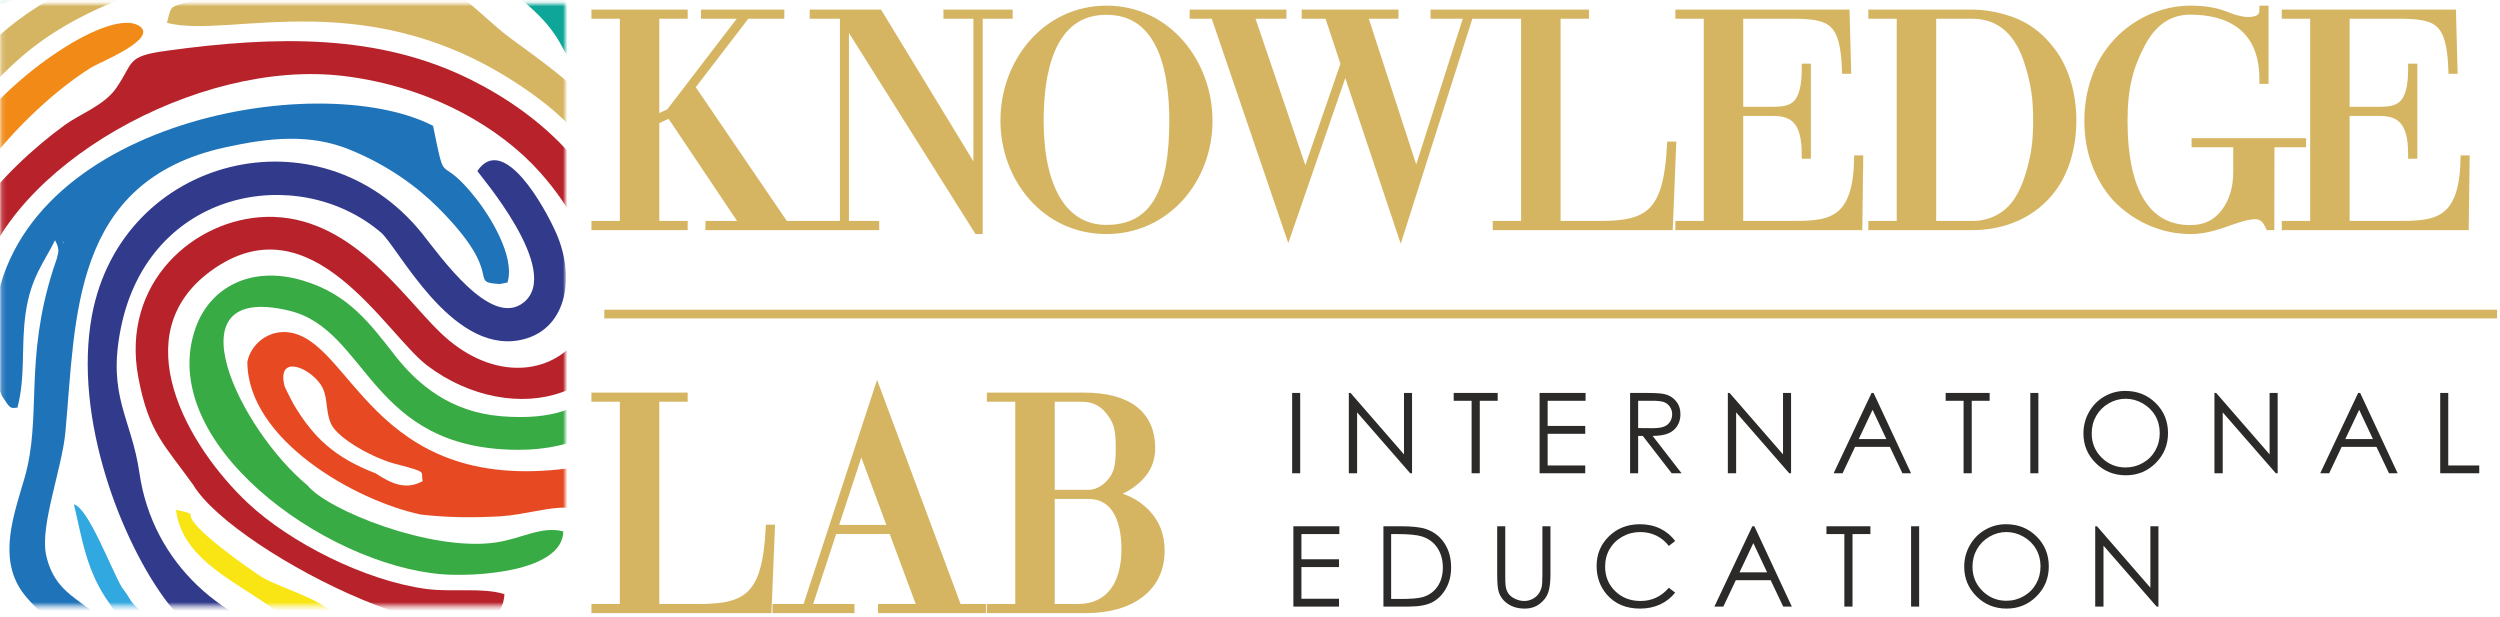 <svg width="575" height="142" viewBox="0 0 575 142" fill="none" xmlns="http://www.w3.org/2000/svg">
<mask id="mask0_117_92" style="mask-type:luminance" maskUnits="userSpaceOnUse" x="0" y="0" width="131" height="140">
<path d="M0.164 0.884H130.013V139.391H0.164V0.884Z" fill="white"/>
</mask>
<g mask="url(#mask0_117_92)">
<path fill-rule="evenodd" clip-rule="evenodd" d="M44.449 111.535C53.928 127.43 114.799 157.61 116.029 136.653C110.974 135.061 103.905 136.258 97.96 135.447C83.892 133.529 66.698 124.786 57.048 115.734C43.092 102.644 28.406 76.985 48.495 62.323C71.647 45.427 88.627 76.817 98.326 84.125C117.857 98.841 146.218 92.417 143.719 63.71C141.746 41.036 124.174 26.222 108.217 18.291C87.18 7.835 63.895 8.151 38.269 11.679C28.878 12.972 30.888 14.28 26.695 20.305C23.959 24.235 18.422 26.2 14.932 28.73C7.845 33.865 -0.51 41.572 -5.385 48.946C-17.455 67.206 -12.364 95.536 -7.615 116.726C-0.804 118.645 -0.342 116.031 -0.831 108.95C-1.16 104.179 -2.106 99.478 -3.006 94.684C-4.771 85.278 -7.277 76.137 -4.879 65.834C1.464 38.576 45.279 13.35 79.092 17.486C99.113 19.935 115.124 29.35 124.344 39.792C153.542 72.859 123.813 98.311 101.197 76.419C92.262 67.769 80.401 49.328 61.164 49.884C44.762 50.359 27.664 64.953 31.835 86.918C34.237 99.567 37.843 102.299 44.449 111.535Z" fill="#B8232B"/>
<path fill-rule="evenodd" clip-rule="evenodd" d="M91.495 106.833C98.604 108.74 96.671 108.322 97.216 110.662C93.568 112.655 90.398 111.514 86.402 108.87C77.026 105.253 72.063 100.683 67.457 92.857C67.21 92.438 65.528 89.118 65.475 88.91C63.658 81.887 70.194 84.006 73.34 87.88C75.72 90.809 74.62 94.132 76.164 97.529C77.714 100.939 86.392 105.698 91.495 106.833ZM96.804 118.346C102.682 119.05 109.26 119.113 115.168 118.744C120.588 118.405 126.461 116.51 130.404 116.786L132.915 114.895C141.164 110.012 136.581 108.676 136.403 108.054L130.585 107.735C85.022 113.623 80.888 77.394 65.85 76.388C61.515 76.098 57.715 79.2 56.89 83.201C56.913 101.177 81.83 115.215 96.804 118.346Z" fill="#E74A23"/>
<path fill-rule="evenodd" clip-rule="evenodd" d="M50.096 159.036C51.354 159.411 54.856 160.164 56.395 160.444C61.738 161.415 61.445 160.662 62.027 160.524C62.329 160.453 62.649 160.271 62.89 160.199C63.132 160.127 63.465 159.969 63.737 159.824C62.307 156.82 59.238 157.193 52.691 154.865C42.907 151.387 41.057 148.389 33.312 141.455C33.179 141.336 32.98 141.137 32.848 141.015C28.953 137.402 30.767 138.642 28.031 135.099C25.438 130.626 20.319 116.834 16.993 116.001C18.852 123.572 19.753 131.343 25.235 138.864C29.49 145.888 43.066 156.939 50.096 159.036Z" fill="#31A8E0"/>
<path fill-rule="evenodd" clip-rule="evenodd" d="M14.678 55.882C14.564 56.042 14.392 55.434 14.363 55.386L14.678 55.882ZM24.274 148.022C24.685 137.83 13.159 139.939 10.581 127.518C9.2 120.861 14.281 107.663 15.046 99.359C17.471 73.046 16.387 41.664 51.756 33.901C61.965 31.661 71.285 30.666 80.525 34.452C89.001 37.926 95.74 42.723 100.851 47.852C116.668 63.725 107.218 64.9 115.006 65.319L116.726 64.972C118.578 58.811 112.371 49.33 109.634 45.838C100.647 34.369 102.744 44.289 99.602 28.934C72.966 15.266 0.441 28.369 -1.564 75.94C-1.7 79.165 -0.897 89.034 0.541 91.206C2.4 94.019 2.306 93.931 4.01 93.758C5.95 86.404 4.781 79.41 5.933 71.786C7.151 63.717 10.092 60.456 12.659 55.263C13.913 57.481 13.253 58.536 13.21 58.854C13.117 59.531 12.527 61.038 12.294 61.763C5.462 82.971 9.722 95.995 5.609 110.062C3.135 118.521 -0.393 128.127 4.993 135.956C7.639 139.802 17.297 148.874 24.274 148.022Z" fill="#1F73B9"/>
<path fill-rule="evenodd" clip-rule="evenodd" d="M32.088 108.879C30.215 95.974 24.599 91.225 27.811 75.38C34.273 43.505 68.513 37.294 87.578 53.437C91.559 56.809 103.593 81.158 119.407 78.258C130.164 76.286 132.567 64.179 127.924 53.61C125.333 47.712 115.8 30.471 109.792 39.329C110.02 39.933 129.572 62.316 120.411 69.589C112.858 75.586 101.234 58.846 97.033 53.637C73.645 24.633 28.017 35.808 21.154 72.522C16.73 96.183 28.101 125.108 38.757 138.891C47.297 149.936 77.793 158.352 95.534 153.703C99.545 152.652 99.909 152.653 99.636 148.328C94.407 145.551 79.797 148.833 71.71 147.513C51.484 144.21 35.085 129.511 32.088 108.879Z" fill="#323B8B"/>
<path fill-rule="evenodd" clip-rule="evenodd" d="M29.601 -22.135C18.643 -18.564 -1.54 -10.222 -1.706 0.884C4.513 1.051 8.392 -4.446 13.232 -7.556C36.582 -22.558 82.37 -25.754 108.724 -8.196C113.969 -4.701 118.162 -1.853 122.476 2.14C124.506 4.018 126.131 5.749 127.844 8.295C130.322 11.978 129.851 13.815 134.437 14.287C139.665 5.847 121.722 -8.432 117.756 -11.493C79.377 -34.048 71.666 -27.976 29.601 -22.135Z" fill="#0DA699"/>
<path fill-rule="evenodd" clip-rule="evenodd" d="M-8.689 23.438C-3.906 24.049 -0.871 16.632 10.414 8.829C33.226 -6.943 74.259 -13.95 94.79 -0.193C93.043 0.722 76.496 -2.56 65.992 -2.28C59.441 -2.105 49.822 -1.402 43.488 0.357C38.785 1.663 39.412 1.435 38.402 5.25C52.945 9.148 85.578 -4.826 122.351 21.553C138.174 32.903 133.664 37.129 140.029 39.081C146.642 26.671 121.33 12.543 114.378 6.365C102.094 -4.551 94.038 -11.559 74.148 -14.284C36.075 -19.499 -10.664 6.945 -8.689 23.438Z" fill="#D5B562"/>
<path fill-rule="evenodd" clip-rule="evenodd" d="M70.727 111.638C55.276 98.93 38.404 64.653 66.566 71.47C84.781 75.879 84.896 103.274 119.014 103.459C125.687 103.495 132.193 102.084 136.524 99.311C139.698 97.278 145.782 91.767 142.824 87.866C137.544 82.317 140.288 97.787 115.25 95.73C103.633 94.775 96.123 88.47 90.936 81.875C85.181 74.559 80.303 67.689 69.646 64.519C57.568 60.926 48.29 66.23 45.031 75.296C35.561 101.652 74.516 129.871 101.626 132.078C108.977 132.677 129.292 131.681 129.578 122.228C124.536 120.89 120.012 123.914 113.943 124.781C99.145 126.896 75.321 117.361 70.727 111.638Z" fill="#39AB44"/>
<path fill-rule="evenodd" clip-rule="evenodd" d="M-13.519 49.348C-7.625 47.805 -7.813 44.207 -2.514 37.317C3.827 29.073 12.909 20.554 20.979 15.525C22.87 14.346 36.735 8.866 31.95 5.917C25.435 1.904 3.068 16.596 -7.373 31.43C-7.54 31.667 -8.063 32.332 -8.233 32.567C-11.51 37.108 -14.466 42.367 -13.519 49.348Z" fill="#F18A17"/>
<path fill-rule="evenodd" clip-rule="evenodd" d="M63.469 140.518C63.623 140.641 63.862 140.793 63.963 140.845L69.325 143.733L77.476 142.374C75.68 138.086 63.714 135.115 59.769 132.444C57.997 131.245 43.128 121.126 43.838 118.242C42.47 117.58 42.784 117.83 40.494 117.263C41.846 129.011 55.078 134.042 63.469 140.518Z" fill="#F8E513"/>
</g>
<path d="M157.169 51.927V51.822H150.638V27.67L154.142 26.069L171.403 51.822H163.248V51.927H186.392V51.822H180.441L158.793 20.025L171.612 3.308H179.396V3.204H162.227V3.308H171.473L154.107 25.964L150.638 27.565V3.308H157.169V3.204H137.031V3.308H143.562V51.822H137.031V51.927H157.169ZM201.218 51.927V51.822H194.257V3.308H194.454C194.454 4.027 194.663 4.7 195.035 5.35L224.918 52.832H225.022V3.308H231.913V3.204H217.993V3.308H224.883V40.674L202.076 3.204H187.227V3.308H194.188V51.822H187.227V51.927H201.218ZM231.101 27.739C231.101 40.755 240.359 52.832 254.488 52.832C268.038 52.832 277.875 41.405 277.875 27.739C277.875 14.712 268.583 2.299 254.488 2.299C240.765 2.299 231.101 14.201 231.101 27.739ZM239.036 27.739C239.036 17.02 241.345 2.403 254.488 2.403C267.632 2.403 269.941 17.055 269.941 27.739C269.941 43.099 266.135 52.727 254.488 52.727C244.373 52.727 239.036 43.099 239.036 27.739ZM279.419 3.308L296.309 52.832L309.43 14.851L322.144 52.832L337.909 3.308H342.329V3.204H330.021V3.308H337.805L325.74 41.08L313.443 3.308H320.648V3.204H300.393V3.308H305.59L309.36 14.677L300.218 41.08L287.376 3.308H294.882V3.204H274.627V3.308H279.419ZM383.768 51.927L384.51 33.575H384.406C383.593 49.003 379.347 51.822 368.06 51.822H357.933V3.308H364.464V3.204H344.325V3.308H350.856V51.822H344.325V51.927H383.768ZM427.34 51.927L427.537 36.741H427.444C427.131 51.857 420.17 51.822 411.4 51.822H399.939V25.663H407.792C412.584 25.663 415.403 27.739 415.403 35.512H415.507V15.639H415.403C415.403 24.34 412.619 25.558 407.792 25.558H399.939V3.308H412.178C421.192 3.308 424.243 4.631 424.648 15.976H424.753L424.416 3.204H386.331V3.308H392.863V51.822H386.331V51.927H427.34ZM453.592 51.927C461.133 51.927 467.71 48.969 471.922 43.331C474.764 39.561 476.562 34.015 476.562 27.739C476.562 21.452 474.764 15.848 471.922 12.043C470.53 10.141 468.906 8.505 467.038 7.183C463.337 4.468 457.699 3.204 453.627 3.204H430.716V3.308H437.247V51.822H430.716V51.927H453.592ZM444.324 3.308H453.592C460.553 3.308 464.66 7.867 466.701 14.653C468.152 19.282 468.627 22.739 468.627 27.739C468.627 32.727 468.152 36.127 466.701 40.709C465.982 42.983 465.066 44.955 463.952 46.556C461.736 49.746 458.105 51.822 453.592 51.822H444.324V3.308ZM480.402 27.762C480.402 31.591 481.051 35.083 482.374 38.308C483.696 41.532 485.448 44.189 487.652 46.289C492.037 50.419 497.791 52.832 503.766 52.832C506.863 52.832 509.485 52.078 513.835 50.488C515.946 49.781 517.501 49.409 518.626 49.409C520.32 49.409 521.201 50.256 521.99 51.927H522.095L522.13 32.878H529.403V32.785H505.065V32.878H514.647V39.502C514.647 43.273 513.696 46.428 511.759 48.969C509.856 51.486 507.199 52.774 503.766 52.774C493.87 52.774 488.336 44.491 488.336 27.762C488.336 20.048 489.659 15.303 492.35 10.141C495.03 4.979 498.835 2.368 503.766 2.368C512.338 2.368 520.668 5.93 520.668 18.285H520.761V2.299H520.668C520.668 4.41 518.928 4.92 516.955 4.92C515.946 4.92 513.974 4.48 512.64 3.934C509.821 2.74 507.199 2.299 503.766 2.299C496.701 2.299 489.589 5.872 485.216 11.939C482.234 15.976 480.402 21.614 480.402 27.762ZM566.816 51.927L567.013 36.741H566.92C566.607 51.857 559.646 51.822 550.876 51.822H539.415V25.663H547.268C552.06 25.663 554.878 27.739 554.878 35.512H554.983V15.639H554.878C554.878 24.34 552.094 25.558 547.268 25.558H539.415V3.308H551.654C560.668 3.308 563.718 4.631 564.124 15.976H564.229L563.892 3.204H525.807V3.308H532.338V51.822H525.807V51.927H566.816ZM176.473 140.023L177.216 121.671H177.111C176.299 137.1 172.053 139.919 160.766 139.919H150.638V91.404H157.169V91.3H137.031V91.404H143.562V139.919H137.031V140.023H176.473ZM195.533 140.023V139.919H185.638L191.589 121.822H205.324L212.053 139.919H202.946V140.023H225.776V139.919H220.243L201.786 90.395L185.545 139.919H178.678V140.023H195.533ZM198.051 102.181L205.29 121.729H191.624L198.051 102.181ZM249.616 140.023C254.953 140.023 259.14 138.828 262.226 136.485C265.301 134.107 266.866 130.812 266.866 126.636C266.866 123.167 265.741 120.313 263.537 118.04C261.344 115.766 258.328 114.2 254.477 113.724C257.412 113.144 259.871 111.752 261.809 109.884C263.746 108.016 264.697 105.743 264.697 103.063C264.697 95.685 259.732 91.3 249.315 91.3H227.981V91.404H234.512V139.919H227.981V140.023H249.616ZM241.589 113.759H250.405C256.252 113.759 258.932 118.991 258.932 126.299C258.932 134.281 255.463 139.919 247.783 139.919H241.589V113.759ZM241.589 91.404H248.804C253.073 91.404 255.115 93.991 256.333 96.056C257.586 98.133 257.621 100.72 257.621 103.469C257.621 106.253 257.354 108.527 256.124 110.255C254.941 111.996 252.807 113.654 250.405 113.654H241.589V91.404Z" fill="#D5B562" stroke="#D5B562" stroke-width="2" stroke-miterlimit="22.926"/>
<path d="M297.191 90.376H299.044V108.853H297.191V90.376ZM310.23 108.853V90.376H310.629L322.918 104.508V90.376H324.771V108.853H324.35L312.135 94.845V108.853H310.23ZM334.353 92.177V90.376H344.467V92.177H340.35V108.853H338.471V92.177H334.353ZM354.105 90.376H364.682V92.177H355.958V97.967H364.605V99.769H355.958V107.052H364.605V108.853H354.105V90.376ZM374.921 90.376H378.61C380.664 90.376 382.058 90.461 382.787 90.628C383.89 90.877 384.782 91.413 385.468 92.241C386.159 93.065 386.502 94.081 386.502 95.287C386.502 96.29 386.266 97.174 385.79 97.933C385.318 98.697 384.641 99.271 383.757 99.661C382.878 100.052 381.66 100.249 380.107 100.258L386.759 108.853H384.49L377.838 100.258H376.774V108.853H374.921V90.376ZM376.774 92.177V98.456L379.965 98.482C381.205 98.482 382.118 98.366 382.71 98.13C383.302 97.894 383.766 97.521 384.1 97.006C384.43 96.492 384.597 95.917 384.597 95.278C384.597 94.66 384.43 94.094 384.091 93.588C383.757 93.082 383.315 92.721 382.766 92.503C382.221 92.284 381.312 92.177 380.042 92.177H376.774ZM397.405 108.853V90.376H397.804L410.093 104.508V90.376H411.946V108.853H411.525L399.31 94.845V108.853H397.405ZM430.922 90.376L439.543 108.853H437.557L434.67 102.78H426.663L423.793 108.853H421.734L430.459 90.376H430.922ZM430.69 94.253L427.512 100.978H433.856L430.69 94.253ZM447.504 92.177V90.376H457.618V92.177H453.501V108.853H451.622V92.177H447.504ZM466.973 90.376H468.826V108.853H466.973V90.376ZM488.797 89.912C491.594 89.912 493.936 90.847 495.819 92.713C497.702 94.579 498.645 96.878 498.645 99.606C498.645 102.312 497.706 104.607 495.827 106.49C493.944 108.373 491.654 109.317 488.948 109.317C486.211 109.317 483.899 108.377 482.016 106.503C480.133 104.628 479.19 102.359 479.19 99.696C479.19 97.92 479.618 96.277 480.476 94.759C481.334 93.245 482.505 92.057 483.989 91.199C485.469 90.341 487.073 89.912 488.797 89.912ZM488.879 91.713C487.515 91.713 486.219 92.07 484.993 92.781C483.77 93.494 482.814 94.45 482.123 95.656C481.437 96.865 481.094 98.207 481.094 99.692C481.094 101.883 481.853 103.736 483.376 105.246C484.899 106.76 486.734 107.515 488.879 107.515C490.316 107.515 491.641 107.168 492.859 106.473C494.082 105.778 495.034 104.826 495.716 103.62C496.398 102.415 496.741 101.077 496.741 99.601C496.741 98.135 496.398 96.809 495.716 95.625C495.034 94.442 494.069 93.494 492.829 92.781C491.59 92.07 490.273 91.713 488.879 91.713ZM509.321 108.853V90.376H509.72L522.009 104.508V90.376H523.862V108.853H523.441L511.226 94.845V108.853H509.321ZM542.838 90.376L551.459 108.853H549.473L546.586 102.78H538.579L535.709 108.853H533.65L542.375 90.376H542.838ZM542.606 94.253L539.428 100.978H545.772L542.606 94.253ZM561.248 90.376H563.1V107.052H570.229V108.853H561.248V90.376ZM297.474 121.035H308.051V122.836H299.327V128.627H307.974V130.428H299.327V137.711H307.974V139.512H297.474V121.035ZM318.187 139.512V121.035H322.021C324.783 121.035 326.791 121.258 328.039 121.699C329.832 122.33 331.234 123.415 332.242 124.968C333.25 126.516 333.756 128.361 333.756 130.505C333.756 132.358 333.358 133.984 332.555 135.39C331.758 136.797 330.715 137.84 329.441 138.509C328.163 139.178 326.37 139.512 324.067 139.512H318.187ZM319.962 137.762H322.094C324.642 137.762 326.405 137.604 327.391 137.286C328.776 136.832 329.87 136.021 330.664 134.846C331.457 133.666 331.852 132.229 331.852 130.531C331.852 128.751 331.423 127.224 330.561 125.963C329.703 124.697 328.502 123.831 326.966 123.364C325.813 123.012 323.913 122.836 321.266 122.836H319.962V137.762ZM344.355 121.035H346.208V132.195C346.208 133.516 346.234 134.344 346.286 134.67C346.375 135.399 346.59 136.008 346.925 136.497C347.259 136.986 347.774 137.398 348.469 137.728C349.164 138.058 349.863 138.225 350.57 138.225C351.18 138.225 351.767 138.097 352.329 137.835C352.886 137.578 353.358 137.218 353.736 136.754C354.113 136.296 354.388 135.738 354.564 135.086C354.688 134.614 354.752 133.653 354.752 132.195V121.035H356.605V132.186C356.605 133.838 356.442 135.172 356.121 136.188C355.799 137.205 355.151 138.093 354.186 138.843C353.217 139.598 352.046 139.976 350.669 139.976C349.176 139.976 347.898 139.62 346.835 138.908C345.767 138.196 345.054 137.256 344.694 136.081C344.467 135.361 344.355 134.065 344.355 132.186V121.035ZM385.288 124.445L383.829 125.564C383.027 124.517 382.062 123.724 380.934 123.183C379.81 122.643 378.575 122.373 377.224 122.373C375.753 122.373 374.389 122.729 373.132 123.437C371.875 124.144 370.906 125.096 370.215 126.289C369.525 127.481 369.177 128.828 369.177 130.316C369.177 132.572 369.949 134.455 371.493 135.961C373.037 137.471 374.985 138.225 377.34 138.225C379.926 138.225 382.088 137.213 383.829 135.189L385.288 136.296C384.365 137.467 383.216 138.376 381.839 139.015C380.462 139.654 378.922 139.976 377.224 139.976C373.99 139.976 371.437 138.899 369.572 136.746C368.006 134.932 367.221 132.735 367.221 130.166C367.221 127.464 368.169 125.186 370.065 123.342C371.965 121.493 374.341 120.571 377.198 120.571C378.922 120.571 380.479 120.91 381.869 121.588C383.259 122.27 384.4 123.222 385.288 124.445ZM403.5 121.035L412.121 139.512H410.135L407.248 133.439H399.241L396.371 139.512H394.312L403.037 121.035H403.5ZM403.268 124.912L400.09 131.637H406.434L403.268 124.912ZM420.082 122.836V121.035H430.196V122.836H426.079V139.512H424.2V122.836H420.082ZM439.551 121.035H441.404V139.512H439.551V121.035ZM461.376 120.571C464.172 120.571 466.514 121.506 468.397 123.372C470.28 125.238 471.223 127.537 471.223 130.265C471.223 132.972 470.284 135.266 468.405 137.149C466.522 139.032 464.232 139.976 461.526 139.976C458.789 139.976 456.477 139.036 454.594 137.162C452.711 135.288 451.768 133.018 451.768 130.355C451.768 128.579 452.197 126.936 453.055 125.418C453.912 123.904 455.083 122.716 456.567 121.858C458.047 121 459.651 120.571 461.376 120.571ZM461.457 122.373C460.093 122.373 458.797 122.729 457.571 123.441C456.348 124.153 455.392 125.109 454.701 126.315C454.015 127.524 453.672 128.867 453.672 130.351C453.672 132.543 454.431 134.395 455.954 135.905C457.477 137.419 459.312 138.174 461.457 138.174C462.894 138.174 464.219 137.827 465.437 137.132C466.66 136.437 467.612 135.485 468.294 134.28C468.976 133.074 469.319 131.736 469.319 130.26C469.319 128.794 468.976 127.468 468.294 126.284C467.612 125.101 466.647 124.153 465.407 123.441C464.168 122.729 462.851 122.373 461.457 122.373ZM481.899 139.512V121.035H482.298L494.587 135.167V121.035H496.44V139.512H496.019L483.804 125.504V139.512H481.899Z" fill="#2B2A29"/>
<path d="M138.991 72.234H574.316" stroke="#D5B562" stroke-width="2" stroke-miterlimit="22.926"/>
</svg>
